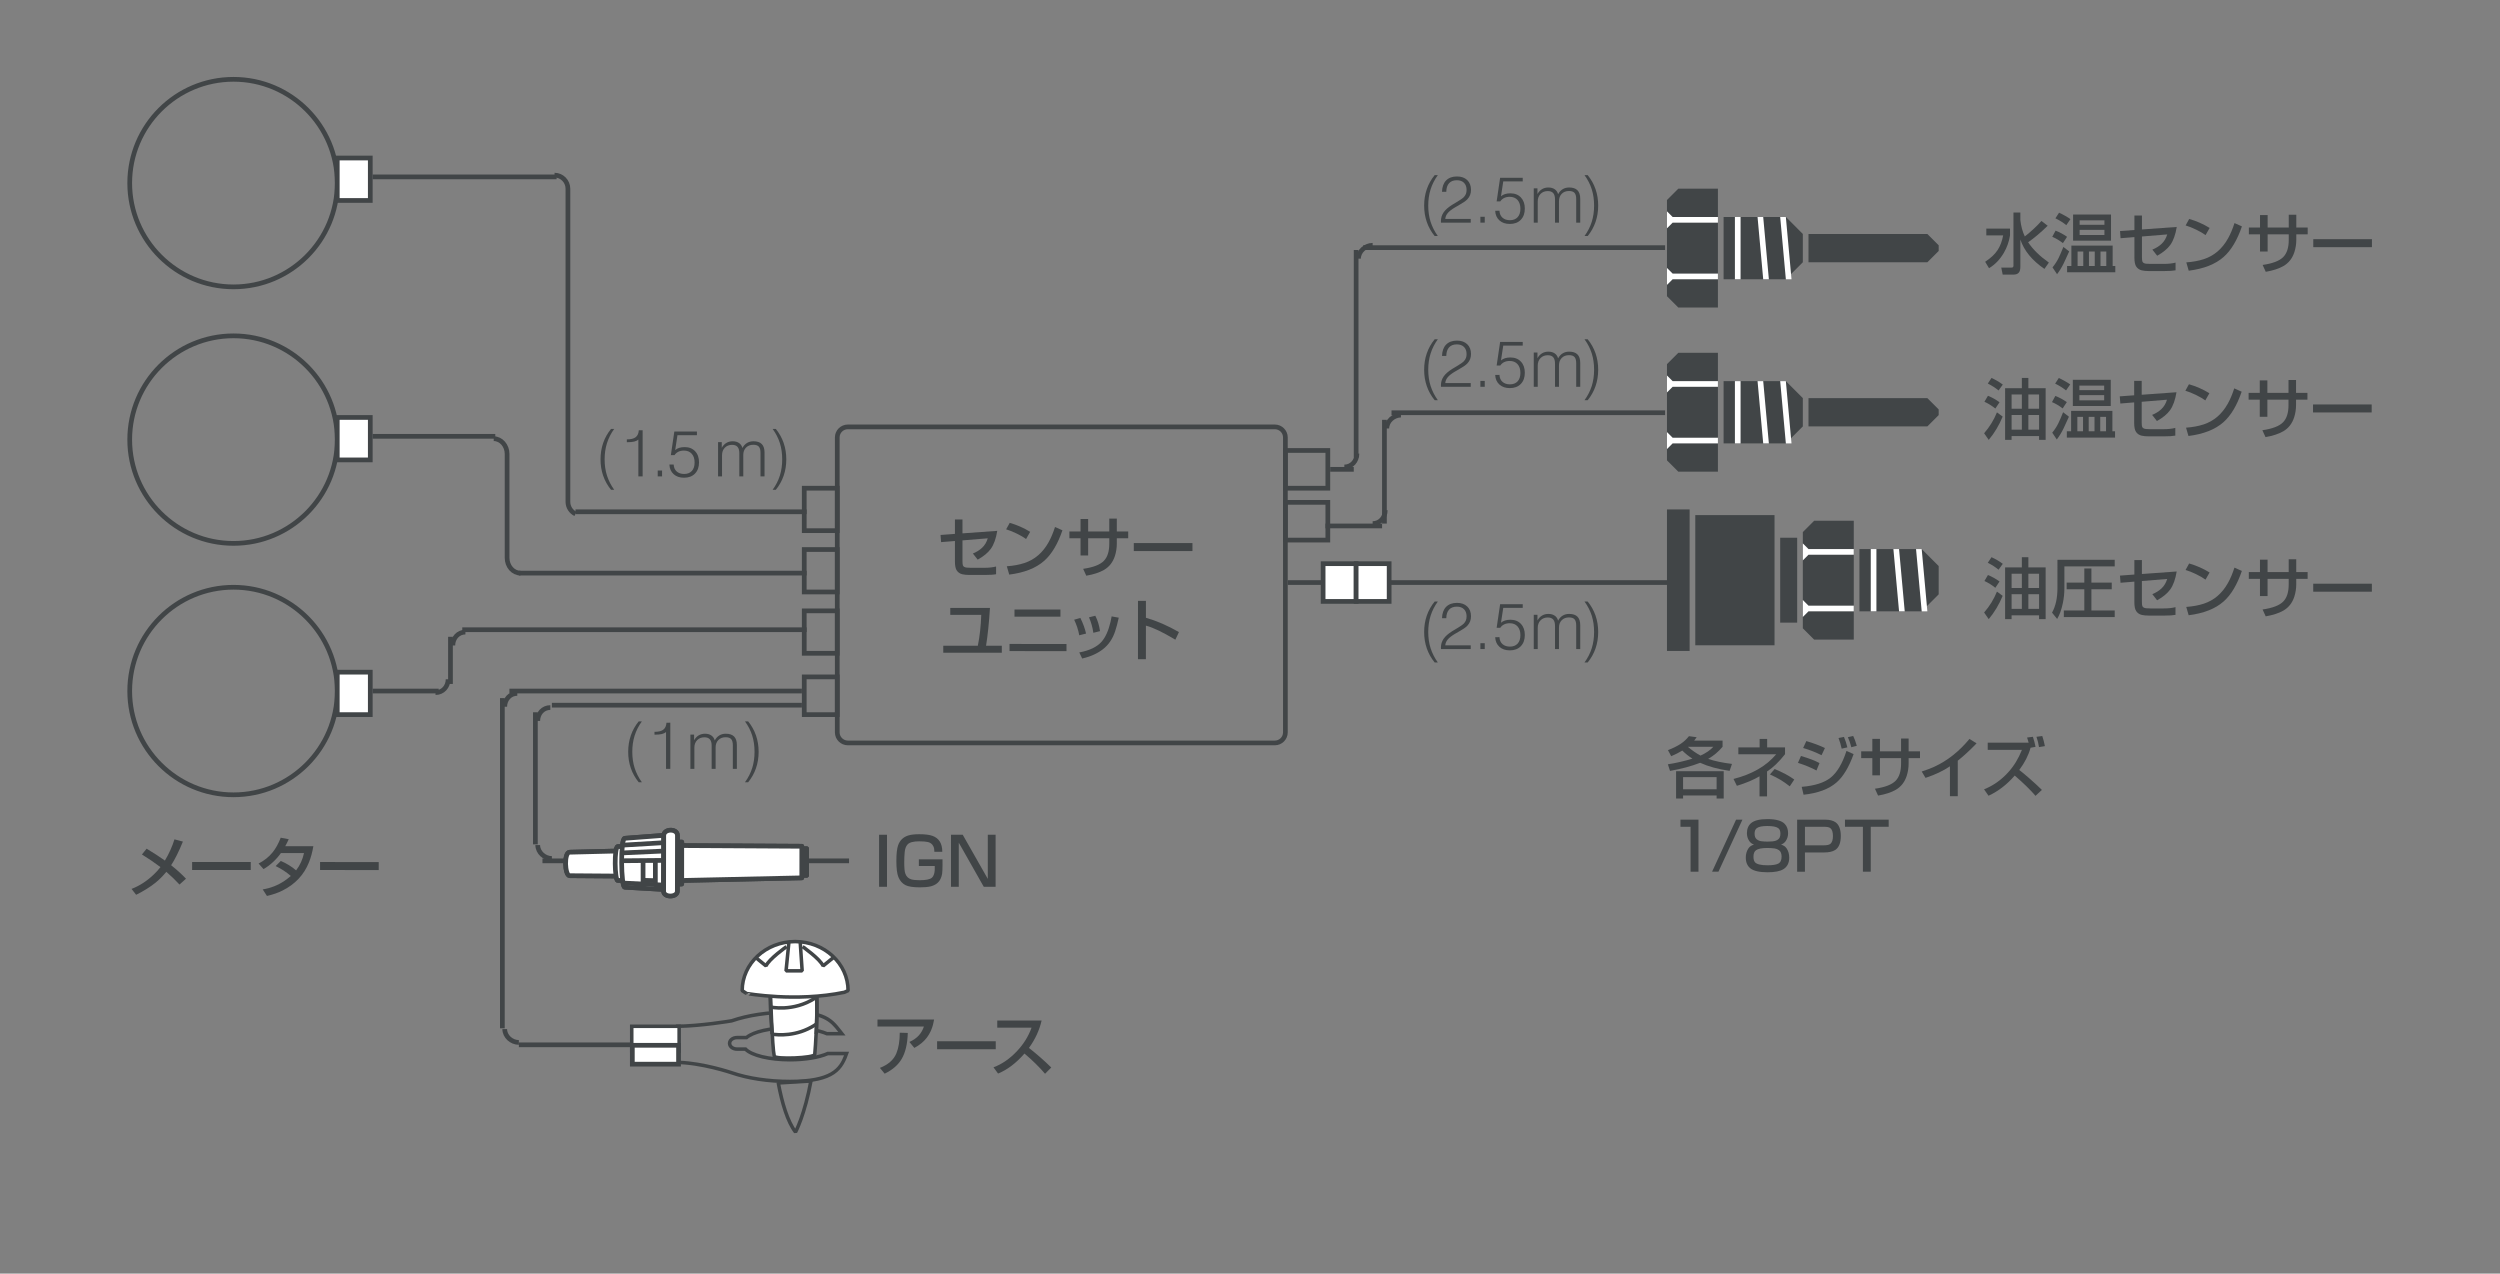 <?xml version="1.0" encoding="utf-8"?>
<!-- Generator: Adobe Illustrator 16.0.3, SVG Export Plug-In . SVG Version: 6.00 Build 0)  -->
<!DOCTYPE svg PUBLIC "-//W3C//DTD SVG 1.1//EN" "http://www.w3.org/Graphics/SVG/1.1/DTD/svg11.dtd">
<svg version="1.1" id="illustration" xmlns="http://www.w3.org/2000/svg" xmlns:xlink="http://www.w3.org/1999/xlink" x="0px"
	 y="0px" width="530px" height="270px" viewBox="0 0 530 270" enable-background="new 0 0 530 270" xml:space="preserve">
<rect x="0" y="0" width="530" height="270" fill="#808080" stroke="none"/>
<g id="イラスト">
	<g>
		<path fill="none" d="M184.18,147.598l-1.375-2.175l1.375-2.159V147.598z"/>
		<path fill="none" d="M184.18,136.189l-1.375-2.169l1.375-2.154V136.189z"/>
		<path fill="none" d="M184.282,124.776l-1.374-2.173l1.374-2.156V124.776z"/>
		<path fill="none" d="M184.18,113.387l-1.375-2.173l1.375-2.155V113.387z"/>
		<path fill="none" d="M184.18,103.355l-1.375-2.169l1.375-2.154V103.355z"/>
		<g>
			<path fill="#414547" d="M270.266,91c0.957,0,1.734,0.773,1.734,1.723v62.554c0,0.951-0.777,1.724-1.734,1.724h-90.528
				c-0.942,0-1.737-0.789-1.737-1.724V92.723c0-0.95,0.779-1.723,1.737-1.723H270.266 M270.266,90h-90.528
				c-1.502,0-2.737,1.229-2.737,2.723v62.554c0,1.494,1.235,2.724,2.737,2.724h90.528c1.508,0,2.734-1.229,2.734-2.724V92.723
				C273,91.229,271.771,90,270.266,90L270.266,90z"/>
		</g>
		<path fill="none" d="M261.812,105.346l1.379,2.174l-1.379,2.157V105.346z"/>
		<rect x="185.746" y="139.938" fill="none" width="2.745" height="10.986"/>
		<rect x="185.746" y="128.534" fill="none" width="2.745" height="10.987"/>
		<rect x="185.746" y="117.129" fill="none" width="2.745" height="10.989"/>
		<rect x="185.746" y="105.731" fill="none" width="2.745" height="10.99"/>
		<rect x="255.377" y="97.899" fill="none" width="2.743" height="19.23"/>
		<rect x="185.746" y="97.076" fill="none" width="2.745" height="8.243"/>
	</g>
	<g>
		<path fill="#414547" d="M177,144v7h-6v-7H177 M178,143h-8v9h8V143L178,143z"/>
	</g>
	<g>
		<path fill="#414547" d="M177,130v8h-6v-8H177 M178,129h-8v10h8V129L178,129z"/>
	</g>
	<g>
		<path fill="#414547" d="M177,117v8h-6v-8H177 M178,116h-8v10h8V116L178,116z"/>
	</g>
	<g>
		<path fill="#414547" d="M177,104v8h-6v-8H177 M178,103h-8v10h8V103L178,103z"/>
	</g>
	<g>
		<path fill="#414547" d="M281,96v7h-8v-7H281 M282,95h-10v9h10V95L282,95z"/>
	</g>
	<g>
		<path fill="#414547" d="M281,107v7h-8v-7H281 M282,106h-10v9h10V106L282,106z"/>
	</g>
	<path fill="none" stroke="#414547" d="M110.338,121.5c-1.559,0-2.834-1.453-2.834-3.23V96.237c0-1.777-1.275-3.233-2.834-3.237"/>
	<path fill="none" stroke="#414547" d="M122,108.946c-0.945-0.461-1.601-1.433-1.601-2.55V40c0-1.559-1.275-2.868-2.834-2.871"/>
	<line fill="none" stroke="#414547" x1="273" y1="123.5" x2="354" y2="123.5"/>
	<line fill="none" stroke="#414547" x1="98" y1="133.5" x2="171" y2="133.5"/>
	<line fill="none" stroke="#414547" x1="79" y1="37.5" x2="118" y2="37.5"/>
	<line fill="none" stroke="#414547" x1="79" y1="92.5" x2="105" y2="92.5"/>
	<line fill="none" stroke="#414547" x1="79" y1="146.5" x2="93" y2="146.5"/>
	<line fill="none" stroke="#414547" x1="110" y1="121.5" x2="171" y2="121.5"/>
	<path fill="none" stroke="#414547" d="M294,90.84c0-1.559,1.439-2.837,3-2.84"/>
	<path fill="none" stroke="#414547" d="M291,111c1.559,0,2.669-1.275,2.669-2.834"/>
	<line fill="none" stroke="#414547" x1="353" y1="87.5" x2="295" y2="87.5"/>
	<line fill="none" stroke="#414547" x1="293" y1="111.5" x2="281" y2="111.5"/>
	<line fill="none" stroke="#414547" x1="122" y1="108.5" x2="171" y2="108.5"/>
	<g>
		<polygon fill="#414547" points="364.2,40 364.2,65.2 355.8,65.2 353.4,62.8 353.4,42.4 355.8,40 		"/>
		<polygon fill="#414547" points="411,52 408.6,49.601 383.4,49.601 383.4,55.601 408.6,55.601 411,53.2 		"/>
		<polygon fill="#414547" points="382.2,49.601 378.6,46 365.4,46 365.4,59.2 378.6,59.2 382.2,55.601 		"/>
		<polygon fill="#FFFFFF" points="353.4,44.8 354.6,46 364.2,46 364.2,47.2 354.6,47.2 353.4,48.4 		"/>
		<polygon fill="#FFFFFF" points="353.4,56.8 354.6,58 364.2,58 364.2,59.2 354.6,59.2 353.4,60.4 		"/>
		<rect x="367.8" y="46" fill="#FFFFFF" width="1.2" height="13.2"/>
		<polygon fill="#FFFFFF" points="372.6,46 373.8,59.2 375,59.2 373.8,46 		"/>
		<polygon fill="#FFFFFF" points="377.4,46 378.6,59.2 379.8,59.2 378.6,46 		"/>
	</g>
	<g>
		<polygon fill="#414547" points="364.2,74.8 364.2,100 355.8,100 353.4,97.601 353.4,77.2 355.8,74.8 		"/>
		<polygon fill="#414547" points="411,86.8 408.6,84.4 383.4,84.4 383.4,90.4 408.6,90.4 411,88 		"/>
		<polygon fill="#414547" points="382.2,84.4 378.6,80.8 365.4,80.8 365.4,94 378.6,94 382.2,90.4 		"/>
		<polygon fill="#FFFFFF" points="353.4,79.601 354.6,80.8 364.2,80.8 364.2,82 354.6,82 353.4,83.2 		"/>
		<polygon fill="#FFFFFF" points="353.4,91.601 354.6,92.8 364.2,92.8 364.2,94 354.6,94 353.4,95.2 		"/>
		<rect x="367.8" y="80.8" fill="#FFFFFF" width="1.2" height="13.2"/>
		<polygon fill="#FFFFFF" points="372.6,80.8 373.8,94 375,94 373.8,80.8 		"/>
		<polygon fill="#FFFFFF" points="377.4,80.8 378.6,94 379.8,94 378.6,80.8 		"/>
	</g>
	<g>
		<path fill="none" stroke="#414547" stroke-width="0.75" stroke-linejoin="bevel" d="M171.957,228.966
			c-1.342,7.382-3.306,11.034-3.306,11.034c-1.697-2.23-2.857-6.164-3.655-10.414l6.938-0.415"/>
		<path fill="#414547" d="M167.468,214.943c7.001,0,8.435,1.514,10.241,3.832h-2.319c-1.924-0.799-4.797-1.254-7.922-1.254
			c-4.146,0-7.748,0.807-9.349,2.073h-1.86c-1.1,0-1.961,0.7-1.961,1.595c0,0.896,0.861,1.6,1.961,1.6h1.634
			c1.477,1.357,5.226,2.252,9.575,2.252c3.192,0,6.199-0.489,8.097-1.313h3.375c-1.043,2.774-2.777,5.172-11.473,5.172
			c-4.467,0-8.801-0.646-12.209-1.821c-0.257-0.086-6.077-2.033-11.234-2.214v-6.922c4.851-0.101,10.853-1.106,11.119-1.151
			l0.12-0.03C158.663,215.589,162.998,214.943,167.468,214.943 M167.468,214.193c-4.756,0-9.101,0.703-12.449,1.857
			c0,0-6.792,1.148-11.744,1.148v8.4c5.264,0,11.744,2.188,11.744,2.188c3.349,1.154,7.693,1.859,12.449,1.859
			c9.713,0,11.249-2.91,12.532-6.672h-4.595c-1.728,0.793-4.639,1.313-7.938,1.313c-4.467,0-8.188-0.961-9.257-2.252h-1.952
			c-0.669,0-1.211-0.386-1.211-0.849c0-0.465,0.542-0.846,1.211-0.846h2.139c1.266-1.203,4.829-2.074,9.07-2.074
			c3.204,0,6.029,0.498,7.77,1.256h4.014C176.742,216.436,175.995,214.193,167.468,214.193L167.468,214.193z"/>
		<path fill="#FFFFFF" stroke="#414547" stroke-width="0.75" stroke-linejoin="bevel" d="M173.163,210.884
			c0.145,4.622-0.271,10.925-0.435,12.659c-0.074,0.771-8.427,1.087-8.588,0.366c-0.442-1.987-0.784-13.025-0.784-13.025H173.163z"
			/>
		<path fill="none" stroke="#414547" stroke-width="0.75" stroke-linejoin="bevel" d="M173.045,219.23
			c0.124-2.42,0.173-5.019,0.089-7.859c-7.293-7.245-9.86,0.148-9.86,0.148s0.054,3.289,0.404,7.711"/>
		<path fill="none" stroke="#414547" stroke-width="0.75" stroke-linejoin="bevel" d="M163.354,213.495c0,0,4.782,1.092,9.399-1.872
			c0.126-0.079,0.25-0.16,0.38-0.254"/>
		<path fill="none" stroke="#414547" stroke-width="0.75" stroke-linejoin="bevel" d="M163.69,219.243
			c1.169,0.181,5.178,0.567,9.063-1.933c0.123-0.08,0.247-0.164,0.38-0.252"/>
		<path fill="#FFFFFF" stroke="#414547" stroke-width="0.75" stroke-linejoin="bevel" d="M179.004,210.366l0.788-0.356
			c0-5.742-5.027-10.396-11.228-10.396c-6.196,0-11.223,4.653-11.223,10.396l0.914,0.598
			C158.256,210.607,168.757,212.496,179.004,210.366z"/>
		<polyline fill="none" stroke="#414547" stroke-width="0.75" stroke-linejoin="bevel" points="167.245,199.761 166.644,205.822 
			170.056,205.822 169.63,199.509 		"/>
		<path fill="none" stroke="#414547" stroke-width="0.75" stroke-linejoin="bevel" d="M170.145,200.682c0,0,3.756,2.646,4.351,4.094
			l2.309-1.875"/>
		<path fill="none" stroke="#414547" stroke-width="0.75" stroke-linejoin="bevel" d="M166.751,200.682c0,0-3.755,2.646-4.351,4.094
			l-2.306-1.875"/>
		<g>
			<rect x="133.928" y="217.575" fill="#FFFFFF" width="10.05" height="5.25"/>
			<path fill="#414547" d="M143.603,217.95v4.5h-9.3v-4.5H143.603 M144.353,217.2h-10.8v6h10.8V217.2L144.353,217.2z"/>
		</g>
		<g>
			<rect x="134.053" y="221.602" fill="#FFFFFF" width="9.8" height="4"/>
			<path fill="#414547" d="M143.353,222.102v3h-8.8v-3H143.353 M144.353,221.102h-10.8v5h10.8V221.102L144.353,221.102z"/>
		</g>
	</g>
	<g>
		<polygon fill="#414547" points="393,110.4 393,135.6 384.6,135.6 382.2,133.2 382.2,112.8 384.6,110.4 		"/>
		<polygon fill="#414547" points="411,120 407.4,116.4 394.2,116.4 394.2,129.6 407.4,129.6 411,126 		"/>
		<polygon fill="#FFFFFF" points="382.2,115.2 383.4,116.4 393,116.4 393,117.6 383.4,117.6 382.2,118.8 		"/>
		<polygon fill="#FFFFFF" points="382.2,127.2 383.4,128.4 393,128.4 393,129.6 383.4,129.6 382.2,130.8 		"/>
		<rect x="396.6" y="116.4" fill="#FFFFFF" width="1.2" height="13.199"/>
		<polygon fill="#FFFFFF" points="401.4,116.4 402.6,129.6 403.8,129.6 402.6,116.4 		"/>
		<polygon fill="#FFFFFF" points="406.2,116.4 407.4,129.6 408.6,129.6 407.4,116.4 		"/>
		<rect x="353.4" y="108" fill="#414547" width="4.8" height="30"/>
		<rect x="377.4" y="114" fill="#414547" width="3.6" height="18"/>
		<rect x="359.4" y="109.2" fill="#414547" width="16.8" height="27.6"/>
	</g>
	<line fill="none" stroke="#414547" x1="293.5" y1="89" x2="293.5" y2="111"/>
	<path fill="none" stroke="#414547" d="M114,179.16c0,1.559,1.44,2.837,3,2.84"/>
	<path fill="none" stroke="#414547" d="M116.669,150c-1.559,0-2.669,1.275-2.669,2.834"/>
	<line fill="none" stroke="#414547" x1="180" y1="182.5" x2="115" y2="182.5"/>
	<path fill="none" stroke="#414547" d="M107,218.16c0,1.559,1.44,2.837,3,2.84"/>
	<line fill="none" stroke="#414547" x1="134" y1="221.5" x2="110" y2="221.5"/>
	<line fill="none" stroke="#414547" x1="117" y1="149.5" x2="170" y2="149.5"/>
	<line fill="none" stroke="#414547" x1="113.5" y1="179" x2="113.5" y2="151"/>
	<path fill="none" stroke="#414547" d="M98.669,134C97.11,134,96,135.275,96,136.834"/>
	<path fill="none" stroke="#414547" d="M92.331,146.834c1.559,0,2.669-1.275,2.669-2.834"/>
	<line fill="none" stroke="#414547" x1="95.5" y1="145" x2="95.5" y2="135"/>
	<path fill="none" stroke="#414547" d="M109.669,147c-1.559,0-2.669,1.275-2.669,2.834"/>
	<line fill="none" stroke="#414547" x1="108" y1="146.5" x2="170" y2="146.5"/>
	<line fill="none" stroke="#414547" x1="106.5" y1="218" x2="106.5" y2="148"/>
	<path fill="none" stroke="#414547" d="M288,54.84c0-1.559,1.439-2.837,3-2.84"/>
	<path fill="none" stroke="#414547" d="M285,99c1.559,0,2.669-1.275,2.669-2.834"/>
	<line fill="none" stroke="#414547" x1="353" y1="52.5" x2="289" y2="52.5"/>
	<line fill="none" stroke="#414547" x1="287" y1="99.5" x2="282" y2="99.5"/>
	<line fill="none" stroke="#414547" x1="287.5" y1="53" x2="287.5" y2="97"/>
	<g>
		<g>
			<rect x="280.5" y="119.5" fill="#FFFFFF" width="7" height="8"/>
			<path fill="#414547" d="M287,120v7h-6v-7H287 M288,119h-8v9h8V119L288,119z"/>
		</g>
	</g>
	<g>
		<g>
			<rect x="287.5" y="119.5" fill="#FFFFFF" width="7" height="8"/>
			<path fill="#414547" d="M294,120v7h-6v-7H294 M295,119h-8v9h8V119L295,119z"/>
		</g>
	</g>
	<path fill="#414547" d="M49.5,125c11.855,0,21.5,9.645,21.5,21.5c0,11.855-9.645,21.5-21.5,21.5S28,158.354,28,146.5
		C28,134.646,37.645,125,49.5,125 M49.5,124C37.074,124,27,134.072,27,146.5c0,12.426,10.074,22.5,22.5,22.5S72,158.926,72,146.5
		C72,134.072,61.927,124,49.5,124L49.5,124z"/>
	<path fill="#414547" d="M49.5,71.699c11.855,0,21.5,9.646,21.5,21.502c0,11.854-9.645,21.498-21.5,21.498S28,105.055,28,93.201
		C28,81.345,37.645,71.699,49.5,71.699 M49.5,70.699c-12.427,0-22.5,10.072-22.5,22.502c0,12.426,10.074,22.498,22.5,22.498
		S72,105.628,72,93.202C72,80.771,61.927,70.699,49.5,70.699L49.5,70.699z"/>
	<path fill="#414547" d="M49.5,17.315c11.855,0,21.5,9.644,21.5,21.497c0,11.857-9.645,21.503-21.5,21.503S28,50.669,28,38.812
		C28,26.958,37.645,17.315,49.5,17.315 M49.5,16.315C37.074,16.315,27,26.39,27,38.812c0,12.426,10.074,22.503,22.5,22.503
		S72,51.238,72,38.812C72,26.39,61.927,16.315,49.5,16.315L49.5,16.315z"/>
	<g>
		<g>
			<rect x="71.5" y="142.5" fill="#FFFFFF" width="7" height="9"/>
			<path fill="#414547" d="M78,143v8h-6v-8H78 M79,142h-8v10h8V142L79,142z"/>
		</g>
	</g>
	<g>
		<g>
			<rect x="71.5" y="88.5" fill="#FFFFFF" width="7" height="9"/>
			<path fill="#414547" d="M78,89v8h-6v-8H78 M79,88h-8v10h8V88L79,88z"/>
		</g>
	</g>
	<g>
		<g>
			<rect x="71.5" y="33.5" fill="#FFFFFF" width="7" height="9"/>
			<path fill="#414547" d="M78,34v8h-6v-8H78 M79,33h-8v10h8V33L79,33z"/>
		</g>
	</g>
	<g>
		<g>
			<path fill="none" stroke="#414547" stroke-linejoin="round" d="M119.808,182.912"/>
			<g>
				<path fill="none" stroke="#414547" stroke-linejoin="round" d="M120.779,185.646l9.941,0.076l-0.114-5.298l-9.823,0.246
					C119.52,180.66,119.721,185.639,120.779,185.646z"/>
				<path fill="none" stroke="#414547" stroke-linejoin="round" d="M130.973,186.652l1.038,0.008l0.119-7.184l-1.146-0.004
					C130.182,179.477,130.292,186.674,130.973,186.652z"/>
				<path fill="none" stroke="#414547" stroke-linejoin="round" d="M132.458,188.084l8.171,0.469l0.073-11.453l-8.232,0.62
					C131.487,177.729,131.641,188.07,132.458,188.084z"/>
				<polygon fill="none" stroke="#414547" stroke-linejoin="round" points="171,185.577 171,179.917 170.03,179.925 
					170.024,185.583 				"/>
				<line fill="none" stroke="#414547" stroke-linejoin="round" x1="131.826" y1="182.479" x2="140.537" y2="182.402"/>
				<line fill="none" stroke="#414547" stroke-linejoin="round" x1="131.906" y1="180.816" x2="140.629" y2="180.425"/>
				<line fill="none" stroke="#414547" stroke-linejoin="round" x1="131.975" y1="179.171" x2="140.629" y2="178.655"/>
				<line fill="none" stroke="#414547" stroke-linejoin="round" x1="132.124" y1="187.208" x2="140.528" y2="187.635"/>
				<line fill="none" stroke="#414547" stroke-linejoin="round" x1="136.435" y1="186.628" x2="138.935" y2="186.701"/>
				<polygon fill="none" stroke="#414547" stroke-linejoin="round" points="144.526,187.409 144.538,178.518 143.608,178.521 
					143.597,187.417 				"/>
				<path fill="none" stroke="#414547" stroke-linejoin="round" d="M143.597,188.911c0-1.806,0.012-10.241,0.021-11.779
					c0-1.544-2.907-1.481-2.907,0.026c0,1.496-0.02,9.915-0.02,11.779C140.69,190.313,143.597,190.283,143.597,188.911z"/>
				<polygon fill="none" stroke="#414547" stroke-linejoin="round" points="169.98,186.104 169.986,179.41 144.532,179.261 
					144.526,186.66 				"/>
				<line fill="none" stroke="#414547" stroke-linejoin="round" x1="138.935" y1="182.411" x2="138.935" y2="187.453"/>
				<line fill="none" stroke="#414547" stroke-linejoin="round" x1="136.33" y1="182.438" x2="136.33" y2="187.479"/>
			</g>
		</g>
		<g>
			<path fill="none" stroke="#414547" stroke-linejoin="bevel" d="M119.808,182.912"/>
			<g>
				<path fill="#FFFFFF" stroke="#414547" stroke-linejoin="round" d="M120.779,185.646l9.941,0.076l-0.114-5.298l-9.823,0.246
					C119.52,180.66,119.721,185.639,120.779,185.646z"/>
				<path fill="#FFFFFF" stroke="#414547" stroke-linejoin="round" d="M130.973,186.652l1.038,0.008l0.119-7.184l-1.146-0.004
					C130.182,179.477,130.292,186.674,130.973,186.652z"/>
				<path fill="#FFFFFF" stroke="#414547" stroke-linejoin="round" d="M132.458,188.084l8.171,0.469l0.073-11.453l-8.232,0.62
					C131.487,177.729,131.641,188.07,132.458,188.084z"/>
				<polygon fill="#FFFFFF" stroke="#414547" stroke-linejoin="round" points="171,185.577 171,179.917 170.03,179.925 
					170.024,185.583 				"/>
				<line fill="none" stroke="#414547" stroke-linejoin="round" x1="131.826" y1="182.479" x2="140.537" y2="182.402"/>
				<line fill="none" stroke="#414547" stroke-linejoin="round" x1="131.906" y1="180.816" x2="140.629" y2="180.425"/>
				<line fill="none" stroke="#414547" stroke-linejoin="round" x1="131.975" y1="179.171" x2="140.629" y2="178.655"/>
				<line fill="none" stroke="#414547" stroke-linejoin="round" x1="132.124" y1="187.208" x2="140.528" y2="187.635"/>
				<line fill="none" stroke="#414547" stroke-linejoin="round" x1="136.435" y1="186.628" x2="138.935" y2="186.701"/>
				<polygon fill="#FFFFFF" stroke="#414547" stroke-linejoin="round" points="144.526,187.409 144.538,178.518 143.608,178.521 
					143.597,187.417 				"/>
				<path fill="#FFFFFF" stroke="#414547" stroke-linejoin="round" d="M143.597,188.911c0-1.806,0.012-10.241,0.021-11.779
					c0-1.544-2.907-1.481-2.907,0.026c0,1.496-0.02,9.915-0.02,11.779C140.69,190.313,143.597,190.283,143.597,188.911z"/>
				<polygon fill="#FFFFFF" stroke="#414547" stroke-linejoin="round" points="169.98,186.104 169.986,179.41 144.532,179.261 
					144.526,186.66 				"/>
				<line fill="none" stroke="#414547" stroke-linejoin="round" x1="138.935" y1="182.411" x2="138.935" y2="187.453"/>
				<line fill="none" stroke="#414547" stroke-linejoin="round" x1="136.33" y1="182.438" x2="136.33" y2="187.479"/>
			</g>
		</g>
	</g>
</g>
<g id="文字">
	<g>
		<g>
			<path fill="#414547" d="M36.28,183.43c1.156,0.91,2.207,1.864,3.15,2.857l-1.375,1.236c-0.852-0.922-1.781-1.816-2.788-2.688
				c-0.774,0.916-1.526,1.67-2.257,2.263c-1.171,0.942-2.555,1.81-4.15,2.596l-0.977-1.243c1.677-0.647,3.231-1.648,4.663-3.007
				c0.579-0.541,1.068-1.082,1.471-1.619c-1.267-0.953-2.577-1.846-3.93-2.676l0.998-1.229c1.477,0.889,2.769,1.729,3.875,2.518
				c0.885-1.484,1.56-2.984,2.025-4.498l1.791,0.474C37.924,180.508,37.092,182.18,36.28,183.43z"/>
			<path fill="#414547" d="M40.729,182.739l12.435,0.005l-0.001,1.695l-12.435-0.006L40.729,182.739z"/>
			<path fill="#414547" d="M61.651,185.701c-0.962-0.835-2.031-1.532-3.212-2.094l1.094-1.086c1.239,0.533,2.319,1.199,3.239,1.996
				c0.83-1.08,1.389-2.301,1.677-3.662l-4.895-0.002c-1.018,1.42-2.243,2.554-3.68,3.396l-1.052-1.176
				c1.212-0.63,2.202-1.419,2.968-2.371c0.665-0.815,1.24-1.853,1.724-3.109l1.695,0.321c-0.246,0.547-0.492,1.041-0.739,1.482
				l5.961,0.002c-0.214,1.271-0.527,2.416-0.938,3.433c-1.059,2.647-2.939,4.644-5.642,5.985c-0.921,0.461-2.006,0.836-3.255,1.127
				l-0.901-1.389c1.695-0.277,3.231-0.88,4.608-1.81C60.742,186.45,61.191,186.102,61.651,185.701z"/>
			<path fill="#414547" d="M67.854,182.75l12.435,0.005l-0.001,1.695l-12.435-0.005L67.854,182.75z"/>
		</g>
	</g>
	<path fill="#414547" d="M201.457,128.879l8.415,0.003c-0.198,3.158-0.475,5.831-0.83,8.019l3.343,0.002l-0.001,1.477l-12.414-0.004
		l0.001-1.477l7.328,0.002c0.396-1.949,0.639-4.13,0.727-6.542l-6.569-0.003V128.879z"/>
	<path fill="#414547" d="M214.018,136.52l12.079,0.006l-0.001,1.511l-12.079-0.005L214.018,136.52z M215.073,129.22l9.741,0.003
		l-0.001,1.511l-9.741-0.003L215.073,129.22z"/>
	<path fill="#414547" d="M229.035,130.995c0.578,1.181,0.981,2.288,1.209,3.322l-1.443,0.362c-0.204-1.126-0.564-2.224-1.078-3.296
		L229.035,130.995z M237.177,130.95c-0.256,1.167-0.514,2.135-0.773,2.905c-0.543,1.618-1.411,2.884-2.606,3.8
		c-1.176,0.905-2.634,1.558-4.375,1.952l-0.615-1.291c2.179-0.404,3.761-1.168,4.745-2.289c0.82-0.938,1.445-2.333,1.875-4.184
		c0.077-0.337,0.157-0.726,0.239-1.168L237.177,130.95z M232.207,130.538c0.497,0.971,0.828,2.059,0.997,3.262l-1.415,0.354
		c-0.164-1.157-0.471-2.251-0.922-3.281L232.207,130.538z"/>
	<path fill="#414547" d="M241.254,127.384h1.682l-0.001,3.582c2.261,0.644,4.593,1.656,6.999,3.038l-0.76,1.613
		c-2.697-1.619-4.777-2.611-6.24-2.977l-0.003,7.109h-1.682L241.254,127.384z"/>
	<g>
		<path fill="#414547" d="M130.211,90.931c-0.688,0.952-1.198,1.958-1.531,3.017c-0.333,1.059-0.499,2.206-0.499,3.439
			c0,1.239,0.166,2.384,0.499,3.434c0.333,1.05,0.843,2.056,1.531,3.017h-0.67c-0.736-0.897-1.291-1.888-1.666-2.972
			s-0.563-2.243-0.563-3.479c0-1.238,0.188-2.399,0.563-3.484c0.375-1.084,0.93-2.074,1.666-2.972H130.211L130.211,90.931z"/>
		<path fill="#414547" d="M135.331,101v-7.813c-0.219,0.196-0.513,0.339-0.882,0.427c-0.369,0.09-0.841,0.134-1.415,0.134h-0.144
			v-0.602h0.062c0.815,0,1.422-0.156,1.818-0.468s0.615-0.799,0.656-1.46l0.813-0.007V101H135.331z"/>
		<path fill="#414547" d="M139.436,101v-1.244h0.923V101H139.436z"/>
		<path fill="#414547" d="M141.91,98.484l0.909-0.007c0.027,0.624,0.239,1.114,0.636,1.47c0.397,0.355,0.928,0.533,1.593,0.533
			c0.692,0,1.233-0.213,1.624-0.639c0.389-0.427,0.584-1.021,0.584-1.781c0-0.788-0.201-1.408-0.605-1.859
			c-0.402-0.451-0.958-0.677-1.664-0.677c-0.442,0-0.834,0.083-1.176,0.249c-0.342,0.167-0.615,0.407-0.82,0.722h-0.772l0.738-5.004
			h4.792v0.772h-4.129l-0.479,3.151c0.237-0.21,0.523-0.367,0.857-0.472c0.336-0.104,0.717-0.157,1.146-0.157
			c0.925,0,1.665,0.293,2.218,0.878c0.555,0.586,0.831,1.371,0.831,2.355c0,1.003-0.285,1.797-0.854,2.383
			c-0.569,0.585-1.345,0.878-2.324,0.878c-0.916,0-1.652-0.252-2.208-0.755C142.25,100.021,141.951,99.341,141.91,98.484z"/>
		<path fill="#414547" d="M152.229,101v-7.267h0.786v1.203c0.246-0.446,0.565-0.79,0.959-1.028c0.394-0.24,0.843-0.359,1.348-0.359
			c0.542,0,0.992,0.124,1.352,0.373c0.359,0.248,0.599,0.6,0.717,1.056c0.241-0.465,0.562-0.819,0.961-1.063
			c0.398-0.243,0.857-0.365,1.377-0.365c0.788,0,1.377,0.197,1.768,0.592c0.389,0.394,0.584,0.992,0.584,1.794V101h-0.854v-4.997
			c0-0.61-0.118-1.048-0.355-1.313c-0.237-0.265-0.627-0.396-1.169-0.396c-0.643,0-1.157,0.198-1.545,0.595
			c-0.388,0.397-0.581,0.916-0.581,1.559V101h-0.841v-4.915c0-0.602-0.125-1.048-0.375-1.34s-0.635-0.438-1.153-0.438
			c-0.637,0-1.152,0.203-1.546,0.608c-0.394,0.405-0.59,0.937-0.59,1.593V101H152.229z"/>
		<path fill="#414547" d="M163.796,90.931h0.675c0.731,0.897,1.285,1.888,1.661,2.972c0.375,1.085,0.563,2.246,0.563,3.484
			c0,1.235-0.188,2.395-0.563,3.479c-0.376,1.084-0.93,2.074-1.661,2.972h-0.675c0.692-0.957,1.204-1.96,1.535-3.01
			c0.33-1.05,0.495-2.196,0.495-3.44c0-1.257-0.165-2.409-0.495-3.457C165,92.883,164.488,91.883,163.796,90.931z"/>
	</g>
	<g>
		<path fill="#414547" d="M136.076,152.932c-0.688,0.951-1.198,1.957-1.531,3.017c-0.333,1.059-0.499,2.206-0.499,3.438
			c0,1.239,0.166,2.385,0.499,3.434c0.333,1.051,0.843,2.057,1.531,3.018h-0.67c-0.736-0.896-1.291-1.888-1.666-2.972
			s-0.563-2.243-0.563-3.479c0-1.238,0.188-2.398,0.563-3.484c0.375-1.084,0.93-2.073,1.666-2.971H136.076z"/>
		<path fill="#414547" d="M141.196,163v-7.813c-0.219,0.195-0.513,0.338-0.882,0.427c-0.369,0.09-0.841,0.134-1.415,0.134h-0.144
			v-0.602h0.062c0.815,0,1.422-0.156,1.818-0.469s0.615-0.799,0.656-1.46l0.813-0.007V163H141.196z"/>
		<path fill="#414547" d="M146.364,163v-7.268h0.786v1.203c0.246-0.445,0.565-0.789,0.959-1.027c0.394-0.24,0.843-0.359,1.348-0.359
			c0.542,0,0.992,0.124,1.352,0.373c0.359,0.248,0.599,0.6,0.717,1.057c0.241-0.465,0.562-0.819,0.961-1.063
			c0.398-0.243,0.857-0.365,1.377-0.365c0.788,0,1.377,0.197,1.768,0.593c0.389,0.394,0.584,0.991,0.584,1.793V163h-0.854v-4.997
			c0-0.61-0.118-1.048-0.355-1.313c-0.237-0.265-0.627-0.396-1.169-0.396c-0.643,0-1.157,0.198-1.545,0.595
			c-0.388,0.397-0.581,0.916-0.581,1.56V163h-0.841v-4.915c0-0.603-0.125-1.048-0.375-1.34s-0.635-0.438-1.153-0.438
			c-0.637,0-1.152,0.203-1.546,0.608s-0.59,0.937-0.59,1.593V163H146.364z"/>
		<path fill="#414547" d="M157.932,152.932h0.675c0.731,0.896,1.285,1.887,1.661,2.971c0.375,1.086,0.563,2.246,0.563,3.484
			c0,1.235-0.188,2.396-0.563,3.479c-0.376,1.084-0.93,2.073-1.661,2.972h-0.675c0.692-0.957,1.204-1.96,1.535-3.01
			c0.33-1.051,0.495-2.196,0.495-3.439c0-1.258-0.165-2.41-0.495-3.457C159.136,154.883,158.624,153.883,157.932,152.932z"/>
	</g>
	<g>
		<path fill="#414547" d="M304.818,37.131c-0.688,0.952-1.198,1.958-1.531,3.017s-0.499,2.206-0.499,3.439
			c0,1.239,0.166,2.384,0.499,3.434s0.843,2.056,1.531,3.017h-0.67c-0.736-0.897-1.291-1.888-1.666-2.972s-0.563-2.243-0.563-3.479
			c0-1.238,0.188-2.399,0.563-3.483s0.93-2.075,1.666-2.973H304.818z"/>
		<path fill="#414547" d="M305.489,47.2c0-0.032-0.002-0.081-0.007-0.146c-0.006-0.066-0.008-0.115-0.008-0.147
			c0-0.697,0.188-1.321,0.564-1.873c0.375-0.552,0.989-1.094,1.842-1.627c0.21-0.132,0.511-0.313,0.902-0.54
			c0.802-0.474,1.316-0.832,1.545-1.073c0.21-0.228,0.36-0.46,0.451-0.697c0.091-0.237,0.137-0.513,0.137-0.827
			c0-0.643-0.183-1.146-0.547-1.511c-0.364-0.365-0.868-0.547-1.511-0.547c-0.721,0-1.271,0.211-1.654,0.632
			c-0.383,0.421-0.579,1.029-0.588,1.822h-0.909c0.032-1.043,0.322-1.847,0.871-2.41c0.55-0.563,1.318-0.844,2.308-0.844
			c0.911,0,1.635,0.255,2.167,0.766c0.533,0.511,0.801,1.199,0.801,2.064c0,0.41-0.063,0.775-0.188,1.098
			c-0.125,0.32-0.322,0.627-0.591,0.919c-0.306,0.333-0.936,0.766-1.887,1.299c-0.302,0.169-0.531,0.301-0.69,0.396
			c-0.716,0.419-1.235,0.819-1.559,1.2c-0.323,0.38-0.504,0.801-0.54,1.261h5.399V47.2H305.489z"/>
		<path fill="#414547" d="M313.843,47.2v-1.244h0.923V47.2H313.843z"/>
		<path fill="#414547" d="M316.979,44.685l0.908-0.007c0.027,0.624,0.239,1.114,0.637,1.47c0.396,0.356,0.928,0.533,1.593,0.533
			c0.691,0,1.232-0.213,1.624-0.639c0.389-0.427,0.584-1.021,0.584-1.781c0-0.788-0.201-1.408-0.605-1.859
			c-0.401-0.451-0.958-0.677-1.664-0.677c-0.441,0-0.834,0.083-1.176,0.249c-0.342,0.167-0.615,0.407-0.82,0.722h-0.771l0.738-5.004
			h4.792v0.772h-4.13l-0.479,3.151c0.237-0.21,0.523-0.367,0.857-0.472c0.336-0.104,0.717-0.157,1.146-0.157
			c0.925,0,1.665,0.293,2.218,0.878c0.556,0.586,0.831,1.371,0.831,2.354c0,1.003-0.285,1.797-0.854,2.383
			c-0.569,0.585-1.346,0.878-2.324,0.878c-0.916,0-1.652-0.252-2.208-0.755C317.318,46.222,317.02,45.541,316.979,44.685z"/>
		<path fill="#414547" d="M325.156,47.2v-7.267h0.786v1.203c0.246-0.446,0.564-0.79,0.959-1.029
			c0.394-0.239,0.843-0.358,1.348-0.358c0.542,0,0.992,0.124,1.352,0.372c0.359,0.249,0.6,0.601,0.718,1.057
			c0.24-0.465,0.562-0.819,0.961-1.063c0.397-0.244,0.856-0.366,1.377-0.366c0.788,0,1.377,0.197,1.768,0.592
			c0.39,0.394,0.584,0.992,0.584,1.794V47.2h-0.854v-4.997c0-0.61-0.118-1.048-0.355-1.313c-0.236-0.265-0.627-0.396-1.169-0.396
			c-0.643,0-1.157,0.198-1.545,0.595s-0.581,0.916-0.581,1.559V47.2h-0.841v-4.915c0-0.602-0.125-1.048-0.375-1.34
			s-0.635-0.438-1.153-0.438c-0.637,0-1.151,0.203-1.546,0.608c-0.394,0.405-0.59,0.937-0.59,1.593V47.2H325.156z"/>
		<path fill="#414547" d="M335.917,37.131h0.675c0.731,0.897,1.285,1.888,1.661,2.973c0.375,1.084,0.563,2.245,0.563,3.483
			c0,1.235-0.188,2.395-0.563,3.479c-0.376,1.084-0.93,2.074-1.661,2.972h-0.675c0.692-0.957,1.204-1.96,1.535-3.01
			c0.33-1.05,0.495-2.196,0.495-3.44c0-1.257-0.165-2.409-0.495-3.456C337.121,39.083,336.609,38.083,335.917,37.131z"/>
	</g>
	<g>
		<path fill="#414547" d="M304.818,71.931c-0.688,0.952-1.198,1.958-1.531,3.017c-0.333,1.059-0.499,2.206-0.499,3.439
			c0,1.239,0.166,2.384,0.499,3.434c0.333,1.05,0.843,2.056,1.531,3.017h-0.67c-0.736-0.897-1.291-1.888-1.666-2.972
			s-0.563-2.243-0.563-3.479c0-1.238,0.188-2.399,0.563-3.484c0.375-1.084,0.93-2.074,1.666-2.972H304.818L304.818,71.931z"/>
		<path fill="#414547" d="M305.489,82c0-0.032-0.002-0.081-0.007-0.146c-0.006-0.066-0.008-0.115-0.008-0.147
			c0-0.697,0.188-1.321,0.564-1.873c0.375-0.552,0.989-1.094,1.842-1.627c0.21-0.132,0.511-0.313,0.902-0.54
			c0.802-0.474,1.316-0.832,1.545-1.073c0.21-0.228,0.36-0.46,0.451-0.697s0.137-0.513,0.137-0.827c0-0.643-0.183-1.146-0.547-1.511
			c-0.364-0.365-0.868-0.547-1.511-0.547c-0.721,0-1.271,0.211-1.654,0.632c-0.383,0.422-0.579,1.029-0.588,1.822h-0.909
			c0.032-1.044,0.322-1.847,0.871-2.41c0.55-0.563,1.318-0.844,2.308-0.844c0.911,0,1.635,0.255,2.167,0.766
			c0.533,0.511,0.801,1.198,0.801,2.064c0,0.41-0.063,0.775-0.188,1.098c-0.125,0.32-0.322,0.627-0.591,0.919
			c-0.306,0.333-0.936,0.766-1.887,1.299c-0.302,0.169-0.531,0.301-0.69,0.396c-0.716,0.419-1.235,0.819-1.559,1.2
			c-0.323,0.38-0.504,0.801-0.54,1.261h5.399V82H305.489z"/>
		<path fill="#414547" d="M313.843,82v-1.244h0.923V82H313.843z"/>
		<path fill="#414547" d="M316.979,79.484l0.908-0.007c0.027,0.624,0.239,1.114,0.637,1.47c0.396,0.355,0.928,0.533,1.593,0.533
			c0.691,0,1.232-0.213,1.624-0.639c0.389-0.427,0.584-1.021,0.584-1.781c0-0.788-0.201-1.408-0.605-1.859
			c-0.401-0.451-0.958-0.677-1.664-0.677c-0.441,0-0.834,0.083-1.176,0.249c-0.342,0.167-0.615,0.407-0.82,0.722h-0.771l0.738-5.004
			h4.792v0.772h-4.13l-0.479,3.151c0.237-0.21,0.523-0.367,0.857-0.472c0.336-0.104,0.717-0.157,1.146-0.157
			c0.925,0,1.665,0.293,2.218,0.878c0.556,0.586,0.831,1.371,0.831,2.355c0,1.003-0.285,1.797-0.854,2.383
			c-0.569,0.585-1.346,0.878-2.324,0.878c-0.916,0-1.652-0.252-2.208-0.755C317.318,81.021,317.02,80.341,316.979,79.484z"/>
		<path fill="#414547" d="M325.156,82v-7.267h0.786v1.203c0.246-0.446,0.564-0.79,0.959-1.028c0.394-0.24,0.843-0.359,1.348-0.359
			c0.542,0,0.992,0.124,1.352,0.373c0.359,0.248,0.6,0.6,0.718,1.056c0.24-0.465,0.562-0.819,0.961-1.063
			c0.397-0.243,0.856-0.365,1.377-0.365c0.788,0,1.377,0.197,1.768,0.592c0.39,0.394,0.584,0.992,0.584,1.794V82h-0.854v-4.997
			c0-0.61-0.118-1.048-0.355-1.313c-0.236-0.265-0.627-0.396-1.169-0.396c-0.643,0-1.157,0.198-1.545,0.595
			s-0.581,0.916-0.581,1.559V82h-0.841v-4.915c0-0.602-0.125-1.048-0.375-1.34s-0.635-0.438-1.153-0.438
			c-0.637,0-1.151,0.203-1.546,0.608c-0.394,0.405-0.59,0.937-0.59,1.593V82H325.156z"/>
		<path fill="#414547" d="M335.917,71.931h0.675c0.731,0.897,1.285,1.888,1.661,2.972c0.375,1.085,0.563,2.246,0.563,3.484
			c0,1.235-0.188,2.395-0.563,3.479c-0.376,1.084-0.93,2.074-1.661,2.972h-0.675c0.692-0.957,1.204-1.96,1.535-3.01
			c0.33-1.05,0.495-2.196,0.495-3.44c0-1.257-0.165-2.409-0.495-3.457C337.121,73.883,336.609,72.883,335.917,71.931z"/>
	</g>
	<g>
		<path fill="#414547" d="M304.818,127.53c-0.688,0.952-1.198,1.958-1.531,3.017s-0.499,2.206-0.499,3.439
			c0,1.239,0.166,2.384,0.499,3.434s0.843,2.057,1.531,3.018h-0.67c-0.736-0.897-1.291-1.889-1.666-2.973s-0.563-2.243-0.563-3.479
			c0-1.238,0.188-2.399,0.563-3.484c0.375-1.084,0.93-2.074,1.666-2.972H304.818z"/>
		<path fill="#414547" d="M305.489,137.6c0-0.031-0.002-0.08-0.007-0.146c-0.006-0.065-0.008-0.115-0.008-0.147
			c0-0.697,0.188-1.32,0.564-1.873c0.375-0.552,0.989-1.094,1.842-1.627c0.21-0.132,0.511-0.313,0.902-0.54
			c0.802-0.474,1.316-0.832,1.545-1.073c0.21-0.228,0.36-0.46,0.451-0.697c0.091-0.237,0.137-0.513,0.137-0.827
			c0-0.643-0.183-1.146-0.547-1.511c-0.364-0.365-0.868-0.547-1.511-0.547c-0.721,0-1.271,0.211-1.654,0.632
			c-0.383,0.422-0.579,1.029-0.588,1.822h-0.909c0.032-1.044,0.322-1.847,0.871-2.41c0.55-0.563,1.318-0.844,2.308-0.844
			c0.911,0,1.635,0.255,2.167,0.766c0.533,0.511,0.801,1.198,0.801,2.064c0,0.41-0.063,0.775-0.188,1.098
			c-0.125,0.32-0.322,0.627-0.591,0.919c-0.306,0.333-0.936,0.766-1.887,1.299c-0.302,0.169-0.531,0.301-0.69,0.396
			c-0.716,0.419-1.235,0.819-1.559,1.201c-0.323,0.379-0.504,0.801-0.54,1.26h5.399v0.787h-6.309V137.6z"/>
		<path fill="#414547" d="M313.843,137.6v-1.244h0.923v1.244H313.843z"/>
		<path fill="#414547" d="M316.979,135.084l0.908-0.007c0.027,0.624,0.239,1.114,0.637,1.47c0.396,0.355,0.928,0.533,1.593,0.533
			c0.691,0,1.232-0.213,1.624-0.639c0.389-0.428,0.584-1.021,0.584-1.781c0-0.788-0.201-1.408-0.605-1.859
			c-0.401-0.451-0.958-0.677-1.664-0.677c-0.441,0-0.834,0.083-1.176,0.249c-0.342,0.167-0.615,0.407-0.82,0.722h-0.771l0.738-5.004
			h4.792v0.772h-4.13l-0.479,3.151c0.237-0.21,0.523-0.367,0.857-0.472c0.336-0.104,0.717-0.157,1.146-0.157
			c0.925,0,1.665,0.293,2.218,0.878c0.556,0.586,0.831,1.371,0.831,2.355c0,1.003-0.285,1.797-0.854,2.383
			c-0.569,0.585-1.346,0.878-2.324,0.878c-0.916,0-1.652-0.252-2.208-0.755C317.318,136.621,317.02,135.939,316.979,135.084z"/>
		<path fill="#414547" d="M325.156,137.6v-7.267h0.786v1.203c0.246-0.446,0.564-0.79,0.959-1.028
			c0.394-0.24,0.843-0.359,1.348-0.359c0.542,0,0.992,0.124,1.352,0.373c0.359,0.248,0.6,0.6,0.718,1.056
			c0.24-0.465,0.562-0.819,0.961-1.063c0.397-0.243,0.856-0.365,1.377-0.365c0.788,0,1.377,0.197,1.768,0.592
			c0.39,0.394,0.584,0.992,0.584,1.794v5.065h-0.854v-4.998c0-0.61-0.118-1.048-0.355-1.313c-0.236-0.265-0.627-0.396-1.169-0.396
			c-0.643,0-1.157,0.198-1.545,0.595c-0.388,0.397-0.581,0.916-0.581,1.559v4.553h-0.841v-4.915c0-0.602-0.125-1.048-0.375-1.34
			s-0.635-0.438-1.153-0.438c-0.637,0-1.151,0.203-1.546,0.608c-0.394,0.405-0.59,0.937-0.59,1.593v4.492h-0.843V137.6z"/>
		<path fill="#414547" d="M335.917,127.53h0.675c0.731,0.896,1.285,1.888,1.661,2.972c0.375,1.085,0.563,2.246,0.563,3.484
			c0,1.235-0.188,2.395-0.563,3.479c-0.376,1.084-0.93,2.074-1.661,2.973h-0.675c0.692-0.957,1.204-1.961,1.535-3.011
			c0.33-1.05,0.495-2.196,0.495-3.44c0-1.257-0.165-2.409-0.495-3.457C337.121,129.482,336.609,128.482,335.917,127.53z"/>
	</g>
	<g>
		<path fill="#414547" d="M421.099,48.461h5.024v1.449c-0.214,1.331-0.646,2.552-1.292,3.664c-0.829,1.427-1.882,2.522-3.158,3.288
			l-0.82-1.367c1.182-0.774,2.054-1.591,2.618-2.447c0.574-0.875,0.974-1.921,1.196-3.138h-3.568V48.461L421.099,48.461z
			 M429.261,50.129c1.346-1.062,2.521-2.156,3.527-3.281l1.319,1.012c-1.444,1.417-2.825,2.584-4.144,3.5
			c0.989,1.495,2.454,2.931,4.396,4.307l-0.938,1.34c-2.611-1.782-4.313-3.857-5.105-6.228v5.797c0,0.588-0.121,1.007-0.362,1.258
			c-0.241,0.255-0.603,0.383-1.08,0.383h-2.304l-0.301-1.483h2.174c0.272,0,0.41-0.13,0.41-0.39V45.057h1.463v1.6
			C428.459,47.959,428.773,49.117,429.261,50.129z"/>
		<path fill="#414547" d="M435.782,48.898c0.814,0.31,1.629,0.745,2.439,1.306l-0.882,1.34c-0.757-0.583-1.511-1.03-2.263-1.34
			L435.782,48.898z M438.667,53.301c-0.438,0.998-0.815,1.825-1.135,2.481c-0.419,0.861-0.897,1.643-1.437,2.345l-0.964-1.442
			c0.516-0.624,0.948-1.292,1.299-2.003c0.296-0.61,0.631-1.388,1.005-2.331L438.667,53.301z M436.521,45.091
			c0.302,0.127,0.726,0.344,1.271,0.649c0.501,0.283,0.882,0.52,1.142,0.711l-0.875,1.278c-0.643-0.52-1.413-1.002-2.311-1.449
			L436.521,45.091z M439.132,52.063h8.75v4.327h0.562v1.333h-10.221V56.39h0.909V52.063z M447.533,51.024h-8.039V45.48h8.039V51.024
			z M441.654,53.328h-1.203v3.063h1.203V53.328z M446.139,46.704h-5.257v0.957h5.257V46.704z M446.139,49.821v-1.094h-5.257v1.094
			H446.139z M444.088,53.328h-1.229v3.063h1.229V53.328z M446.535,53.328h-1.23v3.063h1.23V53.328z"/>
		<path fill="#414547" d="M454.094,48.646l7.376-0.533c-0.265,1.641-0.723,2.914-1.374,3.821c-0.602,0.829-1.525,1.591-2.774,2.283
			l-1.02-1.299c0.793-0.328,1.444-0.733,1.955-1.217c0.562-0.528,0.959-1.196,1.196-2.003l-5.359,0.438v4.354
			c0,0.487,0.032,0.807,0.097,0.957c0.104,0.255,0.363,0.408,0.778,0.458c0.196,0.027,0.494,0.041,0.896,0.041h2.878
			c0.962,0,1.786-0.091,2.475-0.273v1.634c-0.52,0.104-1.316,0.157-2.393,0.157h-3.274c-0.579,0-1.073-0.048-1.482-0.144
			c-0.501-0.118-0.895-0.383-1.177-0.793c-0.265-0.378-0.396-1.025-0.396-1.941v-4.32l-2.933,0.239l-0.116-1.518l3.049-0.226v-3.063
			h1.6v2.948H454.094z"/>
		<path fill="#414547" d="M464.11,46.417c1.525,0.433,2.972,1.069,4.334,1.907l-0.868,1.518c-0.516-0.374-1.157-0.75-1.928-1.128
			c-0.829-0.406-1.596-0.713-2.298-0.923L464.11,46.417z M464.008,57.389l-0.513-1.764c1.39-0.101,2.632-0.33,3.726-0.69
			c2.18-0.716,3.889-2.183,5.127-4.402c0.507-0.902,0.962-1.982,1.367-3.24l1.572,0.704c-0.989,2.898-2.274,5.052-3.855,6.46
			C469.682,56.01,467.207,56.987,464.008,57.389z"/>
		<path fill="#414547" d="M485.216,48.242v-2.721h1.601v2.721h2.413v1.442h-2.413v1.148c0,0.897-0.136,1.766-0.403,2.604
			c-0.424,1.321-1.194,2.309-2.312,2.96c-0.957,0.552-2.21,0.962-3.76,1.23l-0.663-1.456c2.139-0.31,3.604-0.877,4.396-1.702
			c0.761-0.788,1.142-1.994,1.142-3.616v-1.169h-4.478v3.644h-1.613v-3.644h-2.365v-1.442h2.365v-2.639h1.613v2.639L485.216,48.242
			L485.216,48.242z"/>
		<path fill="#414547" d="M490.415,50.703h12.435v1.695h-12.435V50.703z"/>
	</g>
	<g>
		<path fill="#414547" d="M423.354,87.42l1.21,0.896c-0.738,1.813-1.724,3.461-2.953,4.942l-0.979-1.408
			C421.796,90.51,422.703,89.033,423.354,87.42z M421.447,83.906c0.884,0.36,1.702,0.818,2.454,1.374l-0.89,1.333
			c-0.696-0.569-1.468-1.051-2.311-1.442L421.447,83.906z M422.199,80.126c0.834,0.369,1.632,0.836,2.393,1.401l-0.896,1.251
			c-0.688-0.561-1.449-1.05-2.283-1.47L422.199,80.126z M430.013,80.126v2.167h3.664v10.965h-1.395v-0.807h-5.824v0.807h-1.374
			V82.293h3.548v-2.167H430.013z M428.632,86.654v-3.021h-2.174v3.021H428.632z M428.632,87.974h-2.174v3.11h2.174V87.974z
			 M430.013,86.654h2.271v-3.021h-2.271V86.654z M430.013,87.974v3.11h2.271v-3.11H430.013z"/>
		<path fill="#414547" d="M435.728,83.94c0.815,0.31,1.63,0.745,2.44,1.306l-0.882,1.34c-0.757-0.583-1.511-1.03-2.263-1.34
			L435.728,83.94z M438.612,88.343c-0.438,0.998-0.815,1.825-1.136,2.481c-0.419,0.861-0.896,1.643-1.436,2.345l-0.964-1.442
			c0.515-0.624,0.948-1.292,1.299-2.003c0.296-0.61,0.631-1.388,1.005-2.331L438.612,88.343z M436.466,80.133
			c0.301,0.127,0.726,0.344,1.271,0.649c0.501,0.283,0.882,0.52,1.142,0.711l-0.875,1.278c-0.643-0.52-1.413-1.002-2.311-1.449
			L436.466,80.133z M439.077,87.105h8.75v4.327h0.561v1.333h-10.22v-1.333h0.909V87.105z M447.479,86.066h-8.039v-5.544h8.039
			V86.066z M441.6,88.37h-1.202v3.063h1.202V88.37z M446.084,81.746h-5.257v0.957h5.257V81.746z M446.084,84.863V83.77h-5.257v1.094
			h5.257V84.863z M444.033,88.37h-1.23v3.063h1.23V88.37z M446.48,88.37h-1.23v3.063h1.23V88.37z"/>
		<path fill="#414547" d="M454.039,83.688l7.376-0.533c-0.265,1.641-0.723,2.914-1.374,3.821c-0.602,0.829-1.526,1.591-2.775,2.283
			l-1.019-1.299c0.793-0.328,1.444-0.733,1.955-1.217c0.561-0.528,0.959-1.196,1.196-2.003l-5.359,0.438v4.354
			c0,0.487,0.032,0.807,0.096,0.957c0.104,0.255,0.364,0.408,0.779,0.458c0.196,0.027,0.494,0.041,0.896,0.041h2.879
			c0.962,0,1.785-0.091,2.475-0.273v1.634c-0.521,0.104-1.317,0.157-2.394,0.157h-3.273c-0.579,0-1.073-0.048-1.483-0.144
			c-0.501-0.118-0.894-0.383-1.176-0.793c-0.265-0.378-0.396-1.025-0.396-1.941v-4.32l-2.934,0.239l-0.116-1.518l3.05-0.226V80.74
			h1.6v2.948H454.039z"/>
		<path fill="#414547" d="M464.057,81.459c1.526,0.433,2.973,1.069,4.334,1.907l-0.867,1.518c-0.516-0.374-1.157-0.75-1.929-1.128
			c-0.829-0.406-1.595-0.713-2.297-0.923L464.057,81.459z M463.954,92.431l-0.513-1.764c1.39-0.101,2.632-0.33,3.726-0.69
			c2.179-0.716,3.888-2.183,5.127-4.402c0.506-0.902,0.962-1.982,1.367-3.24l1.572,0.704c-0.989,2.898-2.274,5.052-3.855,6.46
			C469.628,91.052,467.153,92.029,463.954,92.431z"/>
		<path fill="#414547" d="M485.161,83.284v-2.721h1.6v2.721h2.413v1.442h-2.413v1.148c0,0.897-0.135,1.766-0.402,2.604
			c-0.425,1.321-1.194,2.309-2.312,2.96c-0.957,0.552-2.21,0.962-3.76,1.23l-0.663-1.456c2.138-0.31,3.603-0.877,4.396-1.702
			c0.762-0.788,1.143-1.994,1.143-3.616v-1.169h-4.479v3.644h-1.612v-3.644h-2.365v-1.442h2.365v-2.639h1.612v2.639L485.161,83.284
			L485.161,83.284z"/>
		<path fill="#414547" d="M490.36,85.745h12.435v1.695H490.36V85.745z"/>
	</g>
	<g>
		<path fill="#414547" d="M423.354,125.42l1.21,0.896c-0.738,1.813-1.724,3.461-2.953,4.942l-0.979-1.408
			C421.796,128.51,422.703,127.033,423.354,125.42z M421.447,121.906c0.884,0.36,1.702,0.818,2.454,1.374l-0.89,1.333
			c-0.696-0.569-1.468-1.051-2.311-1.442L421.447,121.906z M422.199,118.126c0.834,0.369,1.632,0.836,2.393,1.401l-0.896,1.251
			c-0.688-0.561-1.449-1.05-2.283-1.47L422.199,118.126z M430.013,118.126v2.167h3.664v10.965h-1.395v-0.807h-5.824v0.807h-1.374
			v-10.965h3.548v-2.167H430.013z M428.632,124.654v-3.021h-2.174v3.021H428.632z M428.632,125.974h-2.174v3.11h2.174V125.974z
			 M430.013,124.654h2.271v-3.021h-2.271V124.654z M430.013,125.974v3.11h2.271v-3.11H430.013z"/>
		<path fill="#414547" d="M436.179,118.673h12.142v1.401h-10.671v4.655c0,1.085-0.116,2.165-0.35,3.24
			c-0.282,1.331-0.677,2.413-1.183,3.247l-1.08-1.333c0.761-1.381,1.142-3.108,1.142-5.182V118.673z M447.69,123.513v1.408h-4.313
			v4.498h4.942v1.395h-10.787v-1.395h4.341v-4.498h-3.746v-1.408h3.746v-3.001h1.504v3.001H447.69z"/>
		<path fill="#414547" d="M454.081,121.688l7.376-0.533c-0.265,1.641-0.723,2.914-1.374,3.821c-0.602,0.829-1.526,1.591-2.775,2.283
			l-1.019-1.299c0.793-0.328,1.444-0.733,1.955-1.217c0.561-0.528,0.959-1.196,1.196-2.003l-5.359,0.438v4.354
			c0,0.487,0.032,0.807,0.096,0.957c0.104,0.255,0.364,0.408,0.779,0.458c0.196,0.027,0.494,0.041,0.896,0.041h2.878
			c0.963,0,1.786-0.091,2.476-0.273v1.634c-0.521,0.104-1.317,0.157-2.394,0.157h-3.273c-0.579,0-1.073-0.048-1.483-0.144
			c-0.501-0.118-0.894-0.383-1.176-0.793c-0.265-0.378-0.396-1.025-0.396-1.941v-4.32l-2.934,0.239l-0.116-1.518l3.05-0.226v-3.063
			h1.6v2.948H454.081z"/>
		<path fill="#414547" d="M464.099,119.459c1.526,0.433,2.973,1.069,4.334,1.907l-0.867,1.518c-0.516-0.374-1.157-0.75-1.929-1.128
			c-0.829-0.406-1.595-0.713-2.297-0.923L464.099,119.459z M463.996,130.431l-0.513-1.764c1.39-0.101,2.632-0.33,3.726-0.69
			c2.179-0.716,3.888-2.183,5.127-4.402c0.506-0.902,0.962-1.982,1.367-3.24l1.572,0.704c-0.989,2.898-2.274,5.052-3.855,6.46
			C469.67,129.052,467.195,130.029,463.996,130.431z"/>
		<path fill="#414547" d="M485.203,121.284v-2.721h1.6v2.721h2.413v1.442h-2.413v1.148c0,0.897-0.135,1.766-0.402,2.604
			c-0.425,1.321-1.194,2.309-2.312,2.96c-0.957,0.552-2.21,0.962-3.76,1.23l-0.663-1.456c2.138-0.31,3.603-0.877,4.396-1.702
			c0.762-0.788,1.143-1.994,1.143-3.616v-1.169h-4.479v3.644h-1.612v-3.644h-2.365v-1.442h2.365v-2.639h1.612v2.639L485.203,121.284
			L485.203,121.284z"/>
		<path fill="#414547" d="M490.402,123.745h12.435v1.695h-12.435V123.745z"/>
	</g>
	<g>
		<path fill="#414547" d="M358.794,160.829c-0.711-0.438-1.427-1.007-2.146-1.709c-0.702,0.429-1.485,0.827-2.353,1.196
			l-0.689-1.285c1.024-0.396,1.904-0.83,2.639-1.299c0.67-0.435,1.272-0.986,1.812-1.662l1.635,0.22
			c-0.159,0.237-0.335,0.476-0.526,0.718h6.016v1.313c-0.88,1.05-1.896,1.902-3.049,2.563c1.372,0.47,3.054,0.825,5.045,1.066
			l-0.499,1.47c-2.429-0.347-4.512-0.916-6.248-1.709l-0.055,0.021c-1.771,0.691-3.883,1.26-6.33,1.701l-0.458-1.4
			C355.398,161.745,357.135,161.344,358.794,160.829z M365.425,163.495v5.79h-1.504v-0.643h-7.109v0.643h-1.482v-5.79H365.425z
			 M363.921,164.753h-7.109v2.577h7.109V164.753z M357.823,158.32c0.952,0.803,1.851,1.424,2.692,1.865
			c1.182-0.547,2.085-1.168,2.714-1.865H357.823z"/>
		<path fill="#414547" d="M374.613,163.557v5.284h-1.593v-4.266c-1.295,0.761-2.895,1.434-4.8,2.017l-0.718-1.456
			c3.946-0.997,6.964-2.743,9.051-5.235h-8.024v-1.457h4.512v-1.797h1.593v1.797h3.794v1.442
			C377.161,161.508,375.89,162.73,374.613,163.557z M376.233,163.03c1.687,0.702,3.07,1.444,4.155,2.229l-0.957,1.442
			c-0.706-0.553-1.354-1.006-1.94-1.36c-0.603-0.364-1.355-0.752-2.264-1.161L376.233,163.03z"/>
		<path fill="#414547" d="M381.802,160.27c1.663,0.479,2.975,0.979,3.932,1.504l-0.644,1.571c-1.099-0.597-2.406-1.137-3.924-1.62
			L381.802,160.27z M382.355,168.484l-0.396-1.674c2.739-0.225,4.778-0.869,6.118-1.936c1.376-1.089,2.502-2.982,3.377-5.682
			l1.511,0.678c-0.998,2.784-2.213,4.794-3.644,6.029C387.703,167.296,385.382,168.157,382.355,168.484z M382.943,157.109
			c1.513,0.442,2.827,0.934,3.943,1.471l-0.718,1.523c-1.229-0.619-2.531-1.129-3.903-1.53L382.943,157.109z M390.921,156.223
			c0.287,0.684,0.526,1.422,0.718,2.215l-1.203,0.279c-0.169-0.783-0.392-1.535-0.67-2.256L390.921,156.223z M392.876,156.023
			c0.265,0.537,0.52,1.231,0.766,2.084l-1.161,0.309c-0.21-0.824-0.453-1.535-0.731-2.133L392.876,156.023z"/>
		<path fill="#414547" d="M403.027,159.284v-2.722h1.6v2.722h2.413v1.442h-2.413v1.147c0,0.897-0.135,1.767-0.403,2.604
			c-0.424,1.32-1.193,2.309-2.311,2.959c-0.957,0.553-2.21,0.963-3.76,1.23l-0.663-1.456c2.138-0.31,3.603-0.877,4.396-1.702
			c0.762-0.787,1.143-1.994,1.143-3.615v-1.17h-4.479v3.645h-1.613v-3.645h-2.364v-1.441h2.364v-2.639h1.613v2.639L403.027,159.284
			L403.027,159.284z"/>
		<path fill="#414547" d="M415.047,161.268v7.525h-1.661v-6.337c-1.408,0.962-3.133,1.778-5.175,2.454l-0.807-1.348
			c1.075-0.351,1.969-0.689,2.68-1.019c2.784-1.285,5.264-3.247,7.438-5.886l1.511,0.93
			C417.629,159.052,416.3,160.277,415.047,161.268z"/>
		<path fill="#414547" d="M430.072,157.452l-0.015-0.056c-0.091-0.351-0.195-0.696-0.313-1.039l1.229-0.156
			c0.241,0.715,0.43,1.426,0.562,2.133l-1.053,0.186c-0.442,1.6-1.242,3.172-2.399,4.717c0.47,0.351,1.119,0.887,1.948,1.605
			c1.203,1.049,2.152,1.922,2.851,2.618l-1.354,1.258c-1.039-1.222-2.507-2.653-4.402-4.3c-1.663,1.919-3.516,3.346-5.558,4.279
			l-0.95-1.36c1.914-0.761,3.616-1.957,5.105-3.589c1.212-1.326,2.188-2.919,2.927-4.778h-7.253v-1.518H430.072L430.072,157.452z
			 M433.518,158.177l-1.251,0.212c-0.104-0.742-0.284-1.473-0.54-2.188l1.237-0.164
			C433.201,156.758,433.386,157.471,433.518,158.177z"/>
		<path fill="#414547" d="M356.258,173.768h3.821V184.8h-1.675v-9.522h-2.146V173.768L356.258,173.768z"/>
		<path fill="#414547" d="M368.048,173.768h1.347l-5.086,11.032h-1.347L368.048,173.768z"/>
		<path fill="#414547" d="M371.844,179.059c-0.433-0.156-0.771-0.416-1.012-0.779c-0.323-0.479-0.485-1.025-0.485-1.641
			c0-0.916,0.294-1.628,0.883-2.134c0.664-0.569,1.824-0.854,3.479-0.854c1.81,0,3.035,0.348,3.678,1.039
			c0.46,0.498,0.69,1.148,0.69,1.955c0,0.61-0.162,1.155-0.485,1.635c-0.241,0.359-0.579,0.619-1.012,0.779
			c0.515,0.142,0.904,0.4,1.169,0.778c0.378,0.552,0.567,1.212,0.567,1.981c0,1.121-0.41,1.938-1.23,2.447
			c-0.697,0.438-1.82,0.656-3.37,0.656c-1.728,0-2.938-0.277-3.637-0.834c-0.647-0.52-0.971-1.279-0.971-2.283
			c0-0.752,0.19-1.408,0.573-1.969C370.937,179.459,371.324,179.199,371.844,179.059z M374.66,179.77
			c-1.153,0-1.95,0.162-2.394,0.484c-0.354,0.266-0.532,0.716-0.532,1.354c0,0.565,0.115,0.972,0.349,1.218
			c0.392,0.409,1.27,0.614,2.632,0.614c1.044,0,1.796-0.113,2.256-0.342c0.483-0.24,0.726-0.732,0.726-1.477
			c0-0.646-0.179-1.104-0.533-1.367c-0.27-0.199-0.586-0.328-0.95-0.383C375.747,179.803,375.229,179.77,374.66,179.77z
			 M374.667,175.113c-1.071,0-1.813,0.15-2.222,0.451c-0.314,0.228-0.473,0.617-0.473,1.168c0,0.553,0.148,0.949,0.444,1.189
			c0.273,0.225,0.6,0.362,0.979,0.417c0.4,0.056,0.841,0.082,1.318,0.082c0.808,0,1.383-0.062,1.729-0.185
			c0.438-0.155,0.727-0.396,0.868-0.726c0.091-0.204,0.137-0.463,0.137-0.771c0-0.562-0.155-0.952-0.465-1.177
			C376.569,175.264,375.797,175.113,374.667,175.113z"/>
		<path fill="#414547" d="M380.994,173.768h5.898c0.984,0,1.736,0.187,2.257,0.561c0.732,0.527,1.101,1.499,1.101,2.912
			c0,1.472-0.403,2.461-1.21,2.967c-0.538,0.342-1.314,0.513-2.331,0.513h-4.061v4.081h-1.654V173.768L380.994,173.768z
			 M382.648,175.277v3.931h4.006c0.702,0,1.176-0.114,1.422-0.342c0.337-0.31,0.506-0.851,0.506-1.62
			c0-0.854-0.191-1.42-0.574-1.702c-0.241-0.178-0.691-0.267-1.354-0.267H382.648z"/>
		<path fill="#414547" d="M391.136,173.768h9.264v1.51h-3.802v9.522h-1.661v-9.522h-3.801V173.768z"/>
	</g>
	<g>
		<path fill="#414547" d="M186.367,176.967h1.675V188h-1.675V176.967z"/>
		<path fill="#414547" d="M199.766,180.583h-1.675c0-0.479-0.073-0.868-0.219-1.169c-0.228-0.465-0.604-0.764-1.128-0.896
			c-0.424-0.104-1.048-0.156-1.873-0.156c-1.235,0-2.053,0.217-2.454,0.648c-0.351,0.374-0.559,0.92-0.622,1.635
			c-0.063,0.655-0.096,1.39-0.096,2.2c0,1.145,0.075,1.929,0.226,2.353c0.224,0.634,0.647,1.044,1.271,1.229
			c0.401,0.118,0.993,0.179,1.777,0.179c1.326,0,2.188-0.176,2.584-0.526c0.342-0.31,0.54-0.813,0.595-1.511
			c0.009-0.082,0.014-0.178,0.014-0.287v-0.69h-3.37v-1.407h5.018v1.004c0,0.926-0.025,1.582-0.075,1.97
			c-0.05,0.388-0.157,0.759-0.321,1.114c-0.374,0.828-1.08,1.375-2.119,1.641c-0.556,0.137-1.311,0.205-2.263,0.205
			c-1.449,0-2.477-0.157-3.083-0.473c-0.675-0.351-1.174-0.922-1.497-1.716c-0.282-0.688-0.424-1.827-0.424-3.418
			c0-1.518,0.123-2.622,0.369-3.315c0.378-1.065,1.112-1.764,2.201-2.092c0.574-0.168,1.333-0.252,2.276-0.252
			c1.235,0,2.176,0.117,2.823,0.354C199.077,177.707,199.766,178.833,199.766,180.583z"/>
		<path fill="#414547" d="M201.608,176.967h2.488l5.318,9.358v-9.358h1.654V188h-2.509l-5.298-9.352V188h-1.654L201.608,176.967
			L201.608,176.967z"/>
	</g>
	<g>
		<path fill="#414547" d="M186.025,216.145h12.004c-0.241,1.535-0.768,2.83-1.579,3.883c-0.647,0.84-1.518,1.548-2.611,2.127
			l-1.046-1.258c0.843-0.379,1.513-0.847,2.01-1.401c0.456-0.506,0.812-1.128,1.066-1.866h-9.844V216.145L186.025,216.145z
			 M187.55,227.622l-1.012-1.229c1.759-0.685,2.924-1.711,3.493-3.084c0.474-1.147,0.713-2.605,0.718-4.375l1.702,0.049
			c-0.063,2.328-0.501,4.177-1.313,5.543C190.387,225.788,189.19,226.82,187.55,227.622z"/>
		<path fill="#414547" d="M198.664,220.745h12.435v1.694h-12.435V220.745z"/>
		<path fill="#414547" d="M217.189,223.355l-0.041,0.041c-1.741,1.992-3.594,3.392-5.558,4.197l-0.971-1.326
			c1.791-0.656,3.466-1.813,5.024-3.473c1.376-1.472,2.393-3.115,3.049-4.929h-7.273v-1.519h9.406
			c-0.465,2.051-1.36,3.987-2.687,5.812c1.723,1.358,3.3,2.743,4.73,4.155l-1.319,1.326
			C220.339,226.216,218.885,224.787,217.189,223.355z"/>
	</g>
	<path fill="#414547" d="M204.043,113.072l7.376-0.532c-0.265,1.641-0.723,2.913-1.374,3.821c-0.602,0.828-1.526,1.59-2.775,2.282
		l-1.019-1.299c0.793-0.328,1.444-0.733,1.955-1.217c0.561-0.528,0.959-1.196,1.196-2.003l-5.359,0.438v4.354
		c0,0.487,0.032,0.807,0.096,0.957c0.104,0.255,0.364,0.407,0.779,0.458c0.196,0.027,0.494,0.041,0.896,0.041h2.878
		c0.963,0,1.786-0.092,2.476-0.273v1.635c-0.521,0.104-1.317,0.156-2.394,0.156H205.5c-0.579,0-1.073-0.048-1.483-0.145
		c-0.501-0.117-0.894-0.383-1.176-0.793c-0.265-0.377-0.396-1.024-0.396-1.94v-4.319l-2.934,0.238l-0.116-1.518l3.05-0.227v-3.063
		h1.6v2.947H204.043z"/>
	<path fill="#414547" d="M214.061,110.844c1.526,0.434,2.973,1.068,4.334,1.907l-0.867,1.518c-0.516-0.374-1.157-0.75-1.929-1.128
		c-0.829-0.406-1.595-0.713-2.297-0.923L214.061,110.844z M213.958,121.816l-0.513-1.765c1.39-0.101,2.632-0.33,3.726-0.69
		c2.179-0.716,3.888-2.183,5.127-4.401c0.506-0.902,0.962-1.982,1.367-3.24l1.572,0.704c-0.989,2.898-2.274,5.052-3.855,6.46
		C219.632,120.437,217.157,121.414,213.958,121.816z"/>
	<path fill="#414547" d="M235.165,112.669v-2.722h1.6v2.722h2.413v1.442h-2.413v1.147c0,0.897-0.135,1.767-0.402,2.604
		c-0.425,1.32-1.194,2.309-2.312,2.959c-0.957,0.553-2.21,0.963-3.76,1.23l-0.663-1.456c2.138-0.31,3.603-0.877,4.396-1.702
		c0.762-0.787,1.143-1.994,1.143-3.615v-1.17h-4.479v3.645h-1.612v-3.645h-2.365v-1.441h2.365v-2.639h1.612v2.639L235.165,112.669
		L235.165,112.669z"/>
	<path fill="#414547" d="M240.364,115.13h12.435v1.694h-12.435V115.13z"/>
</g>
</svg>
